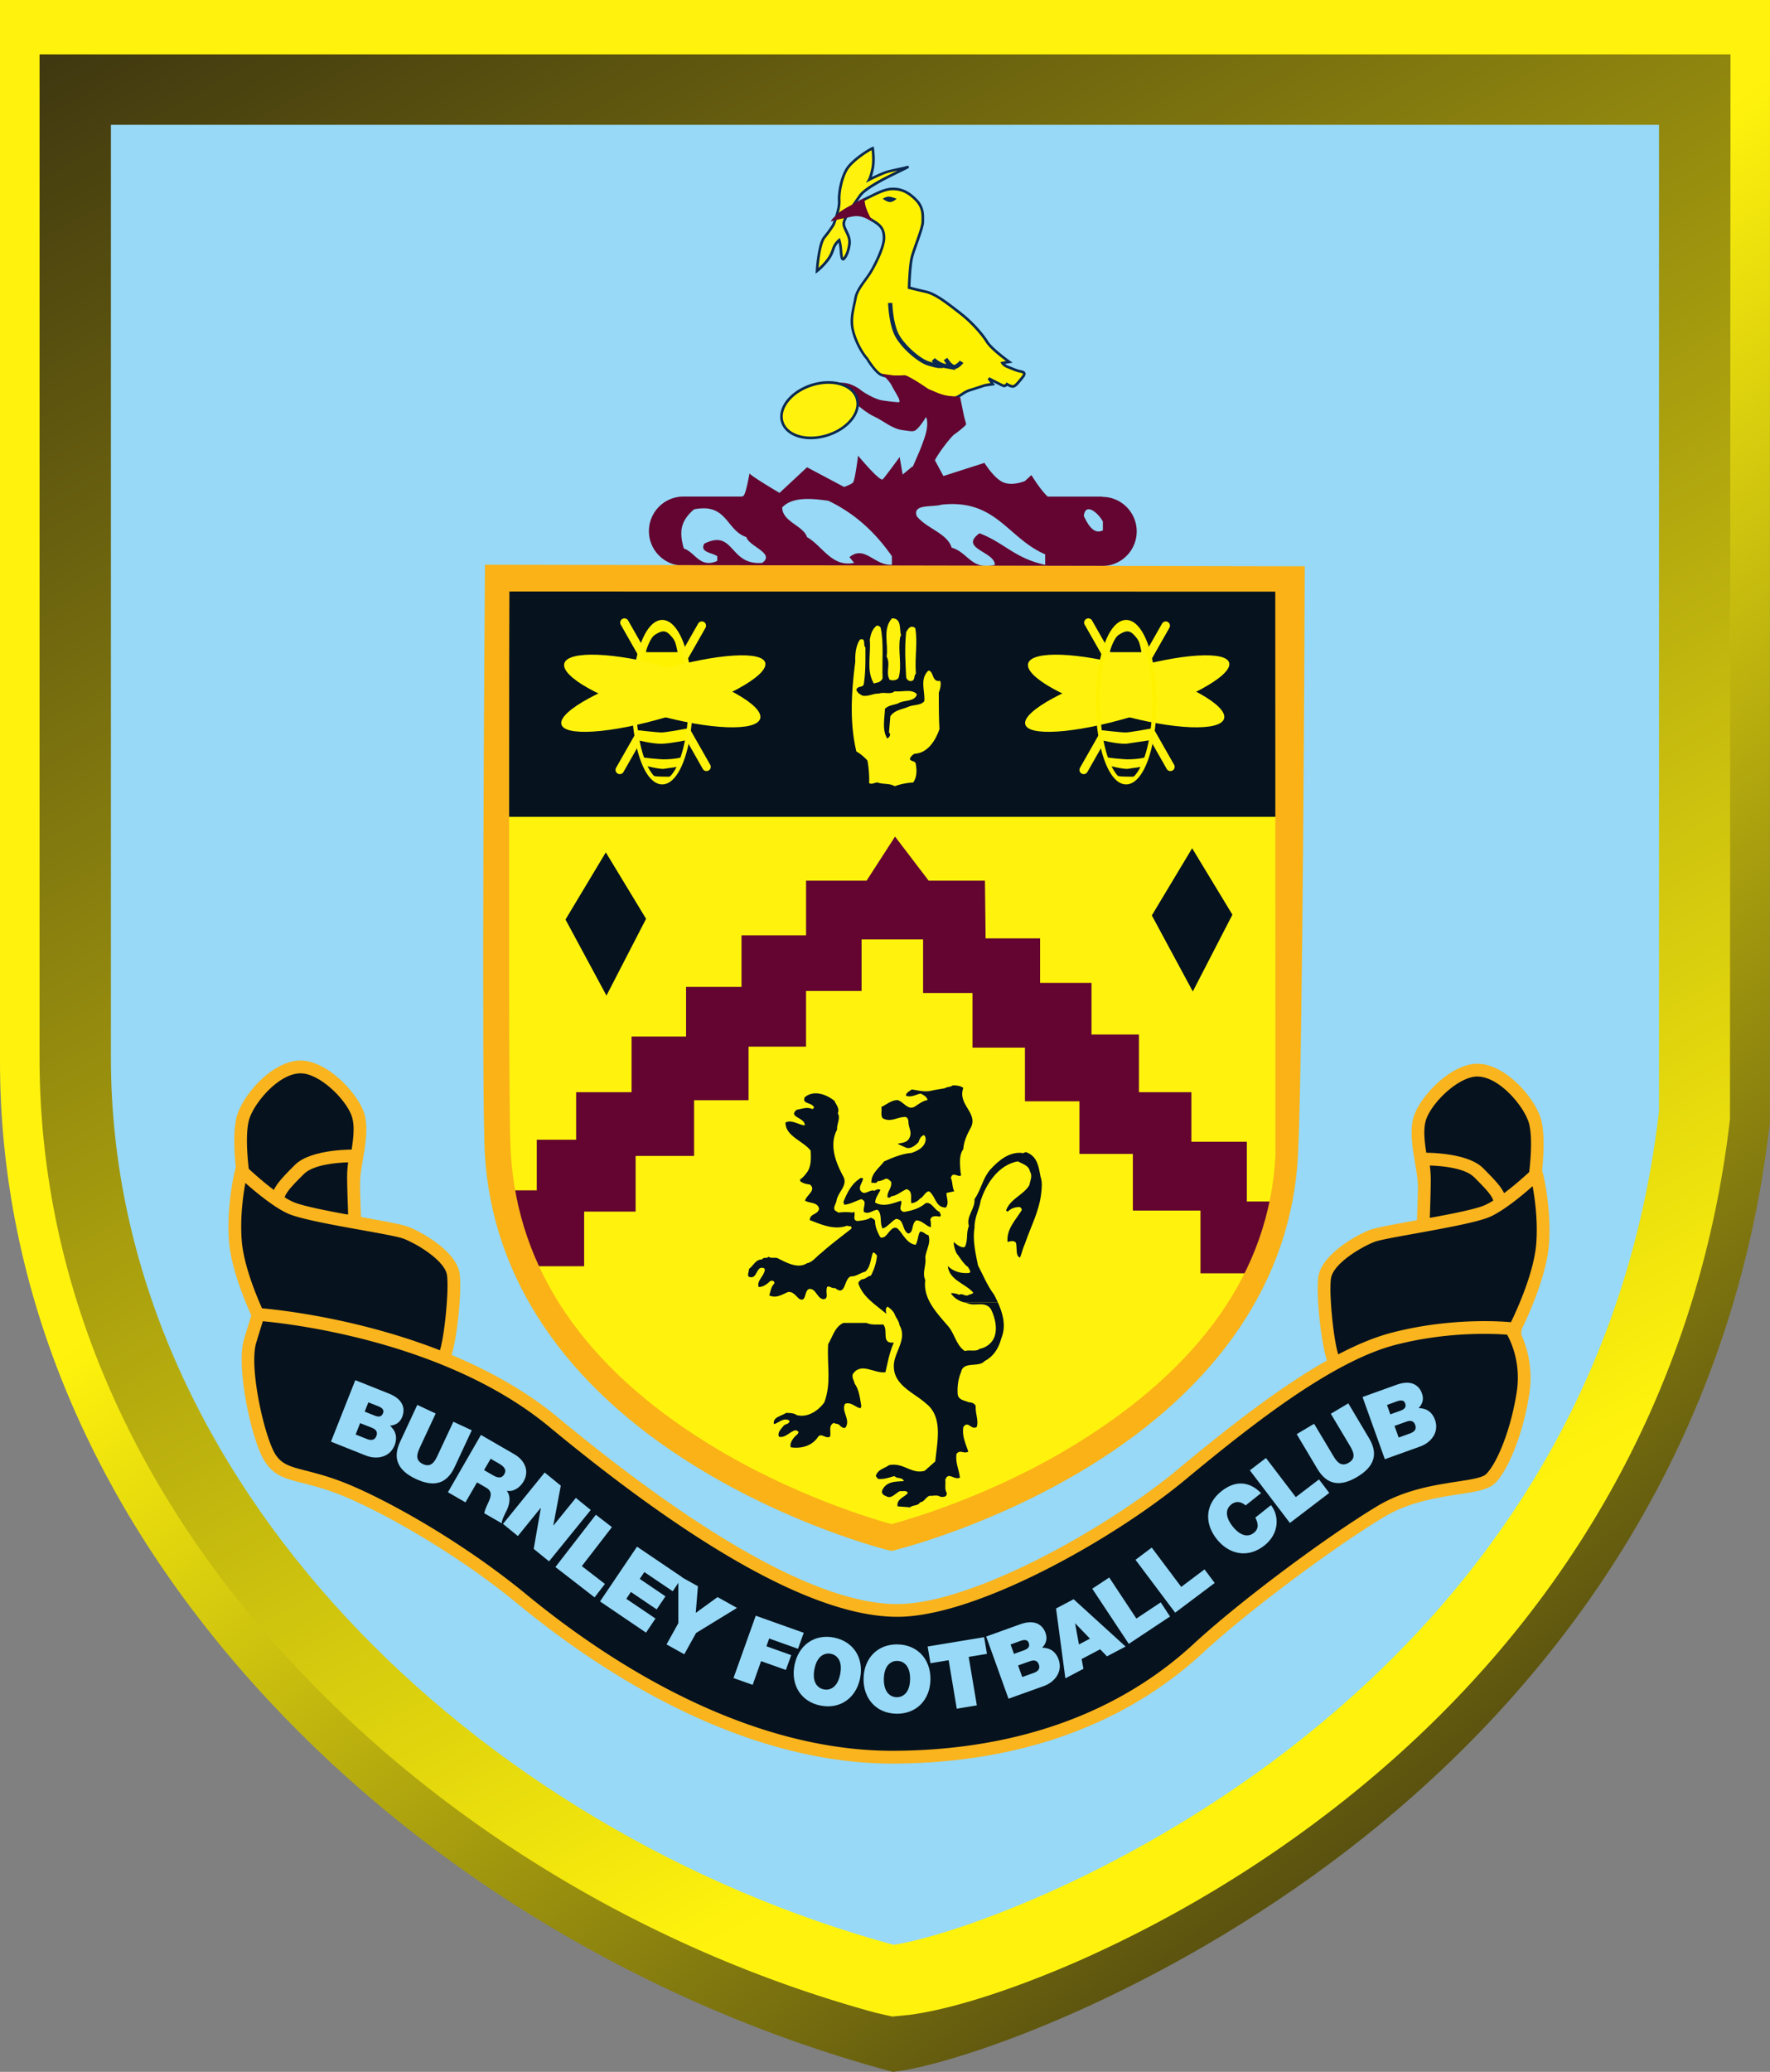 <svg
   xmlns:dc="http://purl.org/dc/elements/1.1/"
   xmlns:cc="http://creativecommons.org/ns#"
   xmlns:rdf="http://www.w3.org/1999/02/22-rdf-syntax-ns#"
   xmlns:svg="http://www.w3.org/2000/svg"
   xmlns="http://www.w3.org/2000/svg"
   xmlns:xlink="http://www.w3.org/1999/xlink"
   xmlns:sodipodi="http://sodipodi.sourceforge.net/DTD/sodipodi-0.dtd"
   xmlns:inkscape="http://www.inkscape.org/namespaces/inkscape"
   height="81.895"
   width="70"
   version="1.1"
   id="svg121"
   sodipodi:docname="Burnley.svg"
   inkscape:version="0.92.4 (5da689c313, 2019-01-14)">
  <rect width="100%" height="100%" fill="#808080" stroke="none"/>
  <defs
     id="defs125" />
  <sodipodi:namedview
     pagecolor="#ffffff"
     bordercolor="#666666"
     borderopacity="1"
     objecttolerance="10"
     gridtolerance="10"
     guidetolerance="10"
     inkscape:pageopacity="0"
     inkscape:pageshadow="2"
     inkscape:window-width="977"
     inkscape:window-height="746"
     id="namedview123"
     showgrid="false"
     fit-margin-top="0"
     fit-margin-left="0"
     fit-margin-right="0"
     fit-margin-bottom="0"
     inkscape:zoom="0.69559273"
     inkscape:cx="24.533202"
     inkscape:cy="169.63951"
     inkscape:window-x="0"
     inkscape:window-y="0"
     inkscape:window-maximized="0"
     inkscape:current-layer="svg121" />
  <linearGradient
     id="a">
    <stop
       offset="0"
       stop-color="#241d10"
       id="stop2" />
    <stop
       offset="1"
       stop-color="#fff30d"
       id="stop4" />
  </linearGradient>
  <linearGradient
     id="c"
     gradientTransform="matrix(43.594,79.884,79.884,-43.594,5.163,-13.75)"
     gradientUnits="userSpaceOnUse"
     spreadMethod="pad"
     x1="0"
     x2="1"
     xlink:href="#a"
     y1="0"
     y2="0" />
  <linearGradient
     id="b"
     gradientTransform="matrix(-36.062,-49.756,-49.756,36.062,57.645,88.743)"
     gradientUnits="userSpaceOnUse"
     spreadMethod="pad"
     x1="0"
     x2="1"
     xlink:href="#a"
     y1="0"
     y2="0" />
  <path
     d="m 0,0 v 41.954 c 0,9.056 3.667,17.785 10.606,25.244 6.391,6.877 15.089,12.075 24.488,14.641 l 0.214,0.057 0.222,-0.029 c 2.563,-0.366 10.288,-2.991 17.778,-8.749 6.693,-5.148 15.02,-14.308 16.684,-28.714 l 0.003,-11.254 L 70,8.2e-5 Z"
     id="path9"
     style="fill:url(#b);stroke-width:0.747"
     inkscape:connector-curvature="0" />
  <path
     d="M 1.564,2.148 V 41.819 c 0,8.688 3.517,17.026 10.167,24.1 6.021,6.409 14.151,11.252 22.898,13.639 l 0.657,0.15 0.733,-0.072 0.034,-0.006 c 2.577,-0.367 5.916,-1.809 6.878,-2.243 a 48.622,48.622 0 0 0 9.991,-6.035 C 61.814,64.391 67.172,55.011 68.417,44.235 l 0.021,-42.087"
     id="path11"
     style="fill:url(#c);stroke-width:0.934"
     inkscape:connector-curvature="0" />
  <path
     d="M 4.386,4.933 H 65.611 V 43.919 C 62.843,67.882 39.317,76.304 35.337,76.873 18.895,72.384 4.386,58.557 4.386,41.818"
     id="path13"
     inkscape:connector-curvature="0"
     style="fill:#97d9f6;fill-rule:evenodd;stroke-width:0.241" />
  <path
     d="m 34.512,5.859 c 0,0 0.068,0.45 0,0.788 -0.067,0.341 -0.134,0.452 -0.134,0.452 0,0 0.494,-0.248 0.742,-0.315 0.248,-0.067 0.63,-0.137 0.765,-0.181 0.134,-0.044 -0.786,0.385 -1.101,0.564 -0.315,0.181 -0.654,0.385 -0.788,0.587 -0.134,0.204 -0.63,0.858 -0.63,1.083 0,0.227 0.271,0.476 0.225,0.812 -0.044,0.339 -0.158,0.522 -0.225,0.589 -0.067,0.067 -0.091,-0.047 -0.111,-0.338 -0.023,-0.294 -0.067,-0.406 -0.067,-0.406 0,0 -0.137,0.111 -0.204,0.269 -0.067,0.158 -0.091,0.315 -0.292,0.566 -0.204,0.248 -0.383,0.382 -0.383,0.382 0,0 0.067,-1.062 0.292,-1.331 0.225,-0.272 0.359,-0.496 0.359,-0.496 0,0 0.248,-0.61 0.228,-0.949 -0.023,-0.338 0.111,-1.015 0.359,-1.331 0.248,-0.315 0.765,-0.654 0.966,-0.744"
     id="path15"
     inkscape:connector-curvature="0"
     style="fill:#fff30d;fill-rule:evenodd;stroke-width:0.241" />
  <path
     d="m 34.512,5.859 -0.051,0.007 c 0,0 0.028,0.196 0.028,0.427 0,0.114 -0.005,0.238 -0.028,0.344 -0.034,0.168 -0.065,0.279 -0.091,0.346 l -0.028,0.072 -0.007,0.018 -0.093,0.152 0.16,-0.08 c 0,0 0.496,-0.248 0.731,-0.313 0.245,-0.067 0.625,-0.134 0.768,-0.181 l 0.005,-0.002 -0.007,-0.034 v 0.036 l 0.007,-0.002 -0.007,-0.034 v 0.036 -0.052 l -0.021,0.047 0.021,0.005 v -0.052 l -0.021,0.046 0.021,-0.046 h -0.052 l 0.031,0.046 0.021,-0.046 h -0.052 0.049 l -0.036,-0.036 -0.013,0.036 h 0.049 l -0.036,-0.036 0.021,0.018 -0.015,-0.02 -0.005,0.002 0.021,0.018 -0.016,-0.02 c -0.059,0.039 -0.824,0.398 -1.106,0.561 -0.318,0.181 -0.656,0.383 -0.806,0.602 -0.067,0.098 -0.225,0.315 -0.367,0.535 -0.14,0.22 -0.266,0.434 -0.272,0.576 0.007,0.245 0.235,0.463 0.23,0.734 l -0.005,0.072 c -0.041,0.328 -0.152,0.501 -0.209,0.556 l -0.007,0.007 0.01,0.016 v -0.018 l -0.01,0.002 0.01,0.016 v -0.018 0.028 l 0.018,-0.023 -0.018,-0.005 v 0.028 l 0.018,-0.023 v 0.002 -0.002 0.002 -0.002 c -0.013,-0.018 -0.031,-0.134 -0.044,-0.315 -0.023,-0.297 -0.07,-0.416 -0.072,-0.421 l -0.026,-0.067 -0.054,0.047 c -0.003,0.002 -0.145,0.119 -0.22,0.289 -0.07,0.168 -0.088,0.31 -0.284,0.553 h 0.003 -0.003 c -0.098,0.121 -0.194,0.215 -0.261,0.279 a 1.54,1.54 0 0 1 -0.111,0.096 l 0.031,0.041 0.052,0.002 c 0,0 0.018,-0.264 0.062,-0.558 0.041,-0.297 0.121,-0.631 0.22,-0.742 0.227,-0.274 0.362,-0.504 0.362,-0.504 l 0.003,-0.002 0.003,-0.006 c 0,-0.002 0.23,-0.558 0.23,-0.92 v -0.049 l -0.003,-0.075 c -0.003,-0.344 0.132,-0.949 0.351,-1.222 v 0.002 -0.002 c 0.235,-0.302 0.755,-0.644 0.946,-0.729 l -0.021,-0.046 -0.052,0.007 0.052,-0.007 -0.021,-0.047 c -0.212,0.096 -0.729,0.432 -0.987,0.76 v -0.002 c -0.243,0.313 -0.372,0.917 -0.375,1.287 l 0.003,0.08 0.003,0.044 c 0,0.16 -0.054,0.385 -0.111,0.563 -0.057,0.181 -0.114,0.318 -0.114,0.318 l 0.049,0.021 -0.044,-0.028 c 0,0.002 -0.132,0.222 -0.354,0.491 -0.129,0.157 -0.196,0.488 -0.243,0.793 a 6.554,6.554 0 0 0 -0.062,0.569 l -0.007,0.111 0.091,-0.067 c 0.003,-0.002 0.186,-0.14 0.393,-0.393 0.207,-0.253 0.235,-0.426 0.297,-0.576 0.031,-0.072 0.08,-0.134 0.119,-0.181 l 0.07,-0.07 -0.031,-0.039 -0.049,0.018 c 0,0 0.007,0.023 0.023,0.085 0.013,0.062 0.028,0.16 0.041,0.305 0.007,0.119 0.018,0.21 0.031,0.274 l 0.026,0.083 0.072,0.049 0.07,-0.034 c 0.08,-0.08 0.194,-0.269 0.24,-0.617 l 0.005,-0.085 c -0.003,-0.323 -0.238,-0.561 -0.23,-0.734 -0.003,-0.083 0.116,-0.308 0.256,-0.522 0.14,-0.214 0.297,-0.429 0.364,-0.532 0.124,-0.186 0.457,-0.39 0.773,-0.568 0.142,-0.083 0.421,-0.222 0.664,-0.341 0.121,-0.06 0.232,-0.114 0.315,-0.155 l 0.098,-0.049 0.028,-0.015 0.01,-0.007 0.007,-0.007 0.015,-0.036 -0.031,-0.049 -0.021,-0.005 -0.028,0.007 c -0.127,0.041 -0.512,0.111 -0.763,0.178 -0.258,0.072 -0.752,0.321 -0.752,0.321 l 0.023,0.047 0.044,0.028 c 0.005,-0.007 0.072,-0.126 0.142,-0.47 a 1.908,1.908 0 0 0 0.031,-0.364 c 0,-0.238 -0.031,-0.439 -0.031,-0.442 l -0.01,-0.068 -0.062,0.029"
     id="path17"
     inkscape:connector-curvature="0"
     style="fill:#0c2950;stroke-width:0.241" />
  <path
     d="m 38.969,15.23 c 0.134,-0.023 0.292,-0.044 0.292,-0.044 L 39.103,14.958 c 0,0 0.517,0.271 0.587,0.294 0.067,0.023 0.134,-0.067 0.134,-0.067 0,0 0.091,0.067 0.202,0.091 0.113,0.02 0.227,-0.137 0.338,-0.272 0.111,-0.137 0.248,-0.271 0.023,-0.315 -0.227,-0.047 -0.339,-0.113 -0.519,-0.181 -0.178,-0.067 -0.225,-0.16 -0.225,-0.16 l 0.272,-0.044 c 0,0 -0.698,-0.496 -0.879,-0.788 -0.179,-0.294 -0.608,-0.791 -1.08,-1.15 -0.471,-0.362 -0.943,-0.747 -1.349,-0.837 -0.406,-0.088 -0.651,-0.158 -0.651,-0.158 0,0 0.021,-0.879 0.111,-1.217 C 36.157,9.815 36.495,9.004 36.495,8.776 36.495,8.552 36.539,8.213 36.224,7.898 35.909,7.582 35.637,7.469 35.301,7.469 c -0.336,0 -0.731,0.232 -0.977,0.346 -0.248,0.111 -0.395,0.261 -0.667,0.395 -0.269,0.137 -0.38,0.176 -0.45,0.243 -0.067,0.067 -0.034,0.093 -0.034,0.093 l 0.098,0.028 c 0,0 0.284,-0.091 0.532,-0.134 0.248,-0.046 0.46,0.122 0.752,0.302 0.292,0.181 0.408,0.328 0.408,0.667 0,0.339 -0.315,0.993 -0.519,1.331 -0.202,0.339 -0.54,0.677 -0.607,1.036 -0.067,0.362 -0.181,0.724 -0.134,1.106 0.044,0.385 0.292,0.948 0.584,1.287 0,0 0.308,0.509 0.538,0.636 0.232,0.126 0.78,0.085 0.928,0.085 0.147,0 0.23,0.168 0.63,0.378 0.462,0.313 1.354,0.566 1.476,0.424 0.168,-0.065 0.251,-0.191 0.525,-0.274 0.274,-0.085 0.584,-0.189 0.584,-0.189"
     id="path19"
     inkscape:connector-curvature="0"
     style="fill:#fff200;fill-rule:evenodd;stroke-width:0.241" />
  <path
     d="m 38.969,15.23 0.007,0.052 c 0.134,-0.023 0.292,-0.044 0.292,-0.044 l 0.083,-0.013 -0.204,-0.295 -0.044,0.028 -0.023,0.046 c 0.003,0.002 0.512,0.269 0.592,0.297 l 0.039,0.007 c 0.101,-0.007 0.15,-0.09 0.155,-0.093 l -0.042,-0.031 -0.031,0.042 c 0.003,0.002 0.096,0.072 0.222,0.098 l 0.034,0.005 c 0.153,-0.011 0.248,-0.171 0.357,-0.292 0.064,-0.085 0.147,-0.158 0.155,-0.258 0,-0.078 -0.07,-0.127 -0.163,-0.142 -0.22,-0.044 -0.326,-0.109 -0.512,-0.178 a 0.507,0.507 0 0 1 -0.163,-0.093 l -0.028,-0.034 -0.005,-0.005 -0.046,0.021 0.01,0.051 0.269,-0.044 0.124,-0.02 -0.103,-0.072 c 0,0 -0.171,-0.124 -0.367,-0.284 -0.194,-0.158 -0.414,-0.357 -0.496,-0.491 -0.183,-0.3 -0.612,-0.799 -1.093,-1.163 v -0.002 l 0.003,0.002 C 37.517,11.962 37.044,11.575 36.62,11.479 36.214,11.389 35.969,11.321 35.969,11.321 l -0.013,0.049 0.052,0.002 c -0.003,0 0.023,-0.881 0.111,-1.207 0.041,-0.165 0.15,-0.452 0.245,-0.727 0.096,-0.276 0.181,-0.53 0.183,-0.664 V 8.613 c 0.003,-0.215 -0.028,-0.494 -0.287,-0.752 -0.318,-0.323 -0.61,-0.447 -0.959,-0.444 -0.359,0 -0.755,0.24 -0.998,0.351 h -0.003 0.003 c -0.258,0.116 -0.406,0.266 -0.669,0.395 -0.266,0.137 -0.378,0.171 -0.463,0.253 l -0.057,0.109 0.028,0.062 0.007,0.005 0.109,0.031 0.015,0.006 0.013,-0.006 c 0.003,0 0.284,-0.09 0.527,-0.132 l 0.072,-0.007 c 0.186,-0.002 0.38,0.14 0.641,0.302 0.287,0.183 0.38,0.297 0.383,0.623 0.003,0.313 -0.308,0.972 -0.509,1.305 -0.196,0.331 -0.54,0.669 -0.615,1.054 -0.054,0.3 -0.145,0.608 -0.145,0.933 0,0.062 0.003,0.124 0.01,0.188 v -0.002 0.002 c 0.047,0.398 0.297,0.964 0.597,1.313 l 0.039,-0.034 -0.044,0.026 c 0.005,0.002 0.302,0.509 0.558,0.654 0.158,0.085 0.413,0.098 0.628,0.098 0.142,0 0.266,-0.005 0.323,-0.005 0.101,-0.013 0.202,0.155 0.607,0.372 l 0.023,-0.047 -0.028,0.044 c 0.382,0.258 1.029,0.471 1.352,0.473 0.08,-0.002 0.144,-0.011 0.191,-0.06 l -0.039,-0.034 0.018,0.049 c 0.186,-0.075 0.261,-0.194 0.522,-0.274 0.274,-0.085 0.584,-0.189 0.584,-0.189 l -0.015,-0.049 0.007,0.052 -0.007,-0.052 -0.016,-0.049 c -0.003,0 -0.31,0.104 -0.584,0.189 v -0.002 c -0.287,0.09 -0.377,0.222 -0.527,0.277 l -0.013,0.005 -0.011,0.011 c 0,0.006 -0.041,0.023 -0.111,0.023 -0.284,0 -0.936,-0.212 -1.295,-0.455 l -0.003,-0.002 -0.003,-0.002 c -0.393,-0.202 -0.46,-0.372 -0.654,-0.385 -0.062,0 -0.183,0.007 -0.323,0.007 -0.207,0 -0.46,-0.018 -0.579,-0.085 -0.101,-0.054 -0.235,-0.209 -0.339,-0.352 a 2.961,2.961 0 0 1 -0.178,-0.266 l -0.003,-0.002 -0.003,-0.002 c -0.287,-0.328 -0.532,-0.892 -0.574,-1.259 l -0.01,-0.176 c 0,-0.308 0.088,-0.607 0.145,-0.915 0.059,-0.336 0.393,-0.675 0.602,-1.021 0.204,-0.346 0.522,-0.992 0.525,-1.357 0.003,-0.352 -0.134,-0.532 -0.434,-0.711 -0.256,-0.158 -0.455,-0.315 -0.695,-0.318 l -0.09,0.007 C 33.543,8.435 33.259,8.525 33.256,8.525 l 0.015,0.049 0.015,-0.049 -0.098,-0.028 -0.015,0.049 0.034,-0.041 -0.016,0.02 h 0.026 l -0.01,-0.02 -0.015,0.02 h 0.026 l 0.003,-0.005 0.026,-0.031 c 0.049,-0.054 0.163,-0.096 0.437,-0.233 h -0.003 c 0.279,-0.137 0.426,-0.287 0.664,-0.395 0.251,-0.117 0.641,-0.341 0.956,-0.341 0.326,0.002 0.576,0.103 0.886,0.413 0.233,0.235 0.256,0.473 0.256,0.68 l -0.003,0.163 c 0.003,0.093 -0.08,0.359 -0.176,0.63 -0.096,0.272 -0.202,0.558 -0.248,0.734 -0.093,0.352 -0.114,1.228 -0.116,1.23 v 0.041 l 0.039,0.011 c 0,0 0.248,0.067 0.657,0.158 0.385,0.085 0.858,0.463 1.328,0.827 0.468,0.354 0.892,0.85 1.067,1.134 v 0.002 -0.002 c 0.196,0.313 0.889,0.801 0.892,0.806 l 0.031,-0.044 -0.01,-0.052 -0.269,0.047 -0.07,0.011 0.031,0.062 c 0.005,0.011 0.062,0.113 0.253,0.186 0.176,0.065 0.294,0.135 0.527,0.181 0.083,0.021 0.08,0.036 0.08,0.041 0.005,0.021 -0.062,0.111 -0.132,0.191 -0.103,0.132 -0.22,0.263 -0.277,0.253 h -0.013 l -0.127,-0.049 -0.052,-0.031 -0.044,-0.031 -0.031,0.041 -0.026,0.026 -0.046,0.023 h -0.005 l -0.015,0.049 0.015,-0.049 c -0.023,-0.007 -0.176,-0.083 -0.31,-0.153 -0.137,-0.069 -0.266,-0.137 -0.266,-0.14 l -0.067,0.078 0.158,0.224 0.042,-0.028 -0.007,-0.052 c 0,0 -0.158,0.02 -0.292,0.044 h -0.005 l -0.003,0.002"
     id="path21"
     inkscape:connector-curvature="0"
     style="fill:#0c2950;stroke-width:0.241" />
  <path
     d="m 34.18,7.827 c -0.274,0.129 -0.349,0.196 -0.646,0.351 -0.297,0.155 -0.483,0.357 -0.566,0.427 -0.098,0.083 -0.104,0.158 -0.104,0.158 l 0.096,-0.044 c 0,0 0.473,-0.109 0.744,-0.16 0.271,-0.052 0.494,0.015 0.817,0.22 0,0 -0.256,-0.444 -0.3,-0.674 -0.044,-0.233 -0.041,-0.277 -0.041,-0.277"
     id="path23"
     inkscape:connector-curvature="0"
     style="fill:#630530;fill-rule:evenodd;stroke-width:0.241" />
  <path
     d="m 35.29,11.974 c 0,0.002 0.021,0.804 0.264,1.251 0.034,0.062 0.075,0.124 0.121,0.189 0.047,0.065 0.101,0.127 0.155,0.189 0.287,0.323 0.667,0.607 0.897,0.68 0.07,0.02 0.126,0.039 0.176,0.052 l -0.054,-0.067 0.121,-0.114 c 0,0 0.212,0.194 0.421,0.23 l 0.036,0.007 -0.101,-0.153 -0.003,-0.002 0.142,-0.091 0.003,0.002 0.003,0.007 0.018,0.026 c 0.054,0.08 0.204,0.284 0.284,0.235 0.15,-0.093 0.181,-0.16 0.181,-0.16 l 0.145,0.085 c 0,0 -0.049,0.101 -0.238,0.217 l -0.101,0.031 0.026,0.039 -0.194,-0.036 -0.232,-0.041 -0.075,-0.021 0.018,0.02 h -0.181 c 0,0 -0.096,0 -0.447,-0.108 -0.253,-0.08 -0.664,-0.385 -0.969,-0.726 A 2.857,2.857 0 0 1 35.541,13.51 1.859,1.859 0 0 1 35.406,13.303 v -0.002 c -0.261,-0.481 -0.284,-1.323 -0.284,-1.326"
     id="path25"
     inkscape:connector-curvature="0"
     style="fill:#0c2950;stroke-width:0.241" />
  <path
     d="m 34.911,7.858 c 0,0 0.106,-0.085 0.233,-0.085 0.124,0 0.315,0.085 0.315,0.085 0,0 -0.106,0.106 -0.232,0.127 -0.127,0.021 -0.315,-0.127 -0.315,-0.127"
     id="path27"
     inkscape:connector-curvature="0"
     style="fill:#0c2950;fill-rule:evenodd;stroke-width:0.241" />
  <path
     d="m 34.861,14.772 c 0,0 0.279,0.24 0.383,0.432 0.101,0.194 0.294,0.501 0.315,0.579 0.023,0.08 0.034,0.116 -0.034,0.116 -0.067,-0.002 -0.305,-0.023 -0.623,-0.07 -0.318,-0.046 -0.781,-0.341 -0.871,-0.419 -0.091,-0.08 -0.388,-0.251 -0.626,-0.274 -0.238,-0.023 -0.395,-0.023 -0.395,-0.023 0,0 0.589,0.636 0.737,0.762 0.147,0.124 0.522,0.455 0.85,0.602 0.328,0.147 0.667,0.465 1.085,0.522 0.421,0.057 0.465,0.09 0.625,-0.08 0.158,-0.171 0.315,-0.432 0.315,-0.432 0,0 0.059,0.057 0.046,0.341 -0.01,0.284 -0.204,0.749 -0.251,0.876 -0.044,0.124 -0.338,0.783 -0.395,0.92 -0.057,0.134 -0.147,0.227 -0.147,0.227 0,0 0.046,0.077 0.214,0.077 h 0.408 c 0.251,0 0.341,-0.057 0.341,-0.057 0,0 -0.046,-0.204 0.067,-0.535 0.114,-0.328 0.713,-1.088 0.84,-1.168 0.121,-0.08 0.462,-0.351 0.462,-0.398 0,-0.044 -0.067,-0.227 -0.101,-0.408 -0.036,-0.183 -0.127,-0.625 -0.127,-0.625 0,0 0.065,-0.055 -0.31,-0.075 -0.375,-0.023 -0.47,-0.083 -0.953,-0.287 -0.783,-0.537 -0.931,-0.542 -0.931,-0.542 0,0 -0.31,0.018 -0.434,0.007 -0.127,-0.011 -0.494,-0.07 -0.494,-0.07"
     id="path29"
     inkscape:connector-curvature="0"
     style="fill:#630530;fill-rule:evenodd;stroke-width:0.241" />
  <path
     d="m 33.887,15.746 c 0.173,0.546 -0.344,1.199 -1.16,1.457 -0.814,0.261 -1.613,0.028 -1.786,-0.519 -0.173,-0.548 0.346,-1.199 1.16,-1.458 0.814,-0.261 1.613,-0.028 1.786,0.52"
     id="path31"
     inkscape:connector-curvature="0"
     style="fill:#fff30d;fill-rule:evenodd;stroke-width:0.241" />
  <path
     d="m 33.887,15.746 -0.049,0.015 c 0.021,0.067 0.031,0.134 0.031,0.202 0.003,0.457 -0.462,0.972 -1.158,1.191 -0.22,0.07 -0.439,0.103 -0.644,0.103 -0.538,0 -0.964,-0.225 -1.078,-0.589 a 0.656,0.656 0 0 1 -0.031,-0.202 c -0.003,-0.457 0.462,-0.972 1.158,-1.191 a 2.136,2.136 0 0 1 0.644,-0.104 c 0.538,0 0.964,0.225 1.078,0.589 l 0.049,-0.015 0.049,-0.016 c -0.137,-0.426 -0.615,-0.664 -1.176,-0.664 -0.215,0 -0.445,0.036 -0.677,0.108 -0.721,0.232 -1.225,0.765 -1.228,1.292 0,0.08 0.01,0.158 0.036,0.233 0.137,0.426 0.613,0.664 1.176,0.664 0.215,0 0.444,-0.036 0.674,-0.109 0.724,-0.232 1.228,-0.765 1.23,-1.292 0,-0.077 -0.01,-0.158 -0.036,-0.233"
     id="path33"
     inkscape:connector-curvature="0"
     style="fill:#0c2950;stroke-width:0.241" />
  <path
     d="m 33.935,18.01 c 0,0 -0.119,0.98 -0.201,1.063 -0.08,0.083 -0.352,0.175 -0.352,0.175 l -1.465,-0.778 -1.088,1.013 c 0,0 -1.181,-0.695 -1.181,-0.772 0,-0.075 -0.13,0.768 -0.241,0.882 -0.014,0.014 -0.044,0.023 -0.067,0.035 h -2.314 c -0.752,0 -1.362,0.612 -1.362,1.366 0,0.752 0.61,1.365 1.362,1.365 v 0.011 h 12.003 c -0.659,0.012 -0.817,-0.559 -1.395,-0.724 -0.166,-0.568 -0.996,-0.754 -1.381,-1.248 -0.168,-0.491 0.608,-0.339 0.993,-0.452 a 3.977,3.977 0 0 1 0.385,-0.022 c 1.83,-0.015 2.305,1.384 3.703,1.987 v 0.416 c -1.215,-0.264 -1.602,-0.868 -2.597,-1.248 -0.827,0.605 0.607,0.718 0.607,1.248 a 1.452,1.452 0 0 1 -0.315,0.044 h 4.563 c 0.752,0 1.362,-0.612 1.362,-1.366 0,-0.752 -0.61,-1.365 -1.362,-1.365 v -0.011 h -2.157 c -0.286,-0.259 -0.645,-0.85 -0.645,-0.85 l -0.257,0.235 c 0,0 -0.459,0.199 -0.836,0.06 -0.375,-0.142 -0.763,-0.778 -0.763,-0.778 l -1.624,0.52 -0.352,-0.651 -0.672,0.591 -0.2,-0.32 -0.387,0.32 -0.121,-0.69 c 0,0 -0.557,0.766 -0.665,0.877 -0.114,0.114 -0.977,-0.931 -0.977,-0.931 z m -2.143,1.717 c 0.332,-0.019 0.683,0.028 0.965,0.066 1.116,0.53 1.91,1.324 2.515,2.192 v 0.339 c -0.698,0.039 -1.07,-0.791 -1.677,-0.302 l 0.185,0.226 c -0.884,0.189 -1.258,-0.679 -1.865,-1.017 -0.14,-0.455 -0.98,-0.605 -0.98,-1.174 0.21,-0.226 0.524,-0.311 0.857,-0.33 z m -3.911,0.366 c 0.885,0.036 0.929,0.903 1.635,1.136 0.113,0.378 1.15,0.641 0.63,1.02 -1.32,0.114 -1.091,-1.36 -2.297,-0.757 -0.173,0.341 0.287,0.342 0.517,0.492 v 0.188 c -0.69,0.305 -0.862,-0.338 -1.322,-0.49 -0.171,-0.605 -0.171,-1.058 0.403,-1.549 a 1.838,1.838 0 0 1 0.435,-0.039 z m 15.139,0.04 a 0.196,0.196 0 0 1 0.083,0.001 c 0.194,0.042 0.443,0.326 0.514,0.49 v 0.339 c -0.38,0.189 -0.605,-0.264 -0.755,-0.567 0.021,-0.17 0.08,-0.247 0.158,-0.264 z"
     id="path35"
     inkscape:connector-curvature="0"
     style="fill:#630530;stroke-width:0.241" />
  <g
     id="g65"
     transform="matrix(0.241,0,0,0.241,-3.9317836e-4,-7e-5)">
    <path
       d="m 40.025,193.638 c 0,0 -1.21,-7.494 0,-10.749 1.22,-3.233 5.46,-7.901 9.304,-7.901 3.833,0 8.683,5.075 9.497,8.105 0.803,3.051 -0.61,7.302 -0.814,10.75 -0.192,3.436 0.204,9.122 0.204,9.122 l -16.97,-4.262"
       id="path37"
       inkscape:connector-curvature="0"
       style="fill:#06121e;fill-rule:evenodd" />
    <path
       d="m 41.004,183.257 c -1.07,2.87 -0.03,9.647 0.054,10.183 l 1.05,4.4 14.979,3.758 c -0.108,-1.927 -0.258,-5.396 -0.119,-7.816 0.076,-1.263 0.3,-2.58 0.525,-3.918 0.385,-2.345 0.793,-4.722 0.321,-6.478 v -0.021 c -0.525,-1.97 -2.987,-4.904 -5.642,-6.425 a 8.764,8.764 0 0 0 -1.499,-0.674 4.429,4.429 0 0 0 -1.338,-0.225 h -0.012 c -2.398,0 -5.064,2.206 -6.799,4.55 -0.342,0.46 -0.653,0.932 -0.91,1.382 -0.246,0.45 -0.46,0.878 -0.61,1.284 m -2.013,10.536 c 0,-0.022 -1.253,-7.763 0.054,-11.264 v -0.01 c 0.192,-0.504 0.45,-1.028 0.749,-1.574 0.3,-0.525 0.653,-1.071 1.05,-1.595 2.066,-2.784 5.353,-5.407 8.48,-5.407 h 0.01 c 0.643,0 1.307,0.128 1.97,0.331 0.632,0.204 1.274,0.493 1.896,0.847 3.094,1.766 5.995,5.3 6.638,7.708 v 0.022 c 0.578,2.194 0.139,4.796 -0.29,7.355 -0.213,1.285 -0.427,2.56 -0.492,3.694 -0.193,3.372 0.204,8.972 0.204,8.994 l 0.106,1.434 -1.402,-0.352 -16.98,-4.252 -0.61,-0.16 -0.151,-0.621 -1.21,-5.064"
       id="path39"
       inkscape:connector-curvature="0"
       style="fill:#fab41d" />
    <path
       d="m 58.419,189.586 c 0,0 -6.874,-0.203 -9.293,2.227 -2.43,2.432 -3.844,3.855 -3.437,5.471 0.407,1.628 4.647,2.035 6.467,2.431 1.82,0.407 6.06,0.61 6.06,0.61 0,0 -0.204,-5.064 -0.204,-7.29 0,-2.239 0.407,-3.449 0.407,-3.449"
       id="path41"
       inkscape:connector-curvature="0"
       style="fill:#06121e;fill-rule:evenodd" />
    <path
       d="m 48.387,191.07 c 2.74,-2.751 10.043,-2.526 10.065,-2.526 l 1.402,0.042 -0.44,1.328 c 0,0 -0.352,1.04 -0.352,3.116 0,2.291 0.192,7.238 0.203,7.26 l 0.043,1.134 -1.135,-0.053 c -0.012,0 -4.336,-0.204 -6.242,-0.632 -0.247,-0.054 -0.685,-0.128 -1.178,-0.225 -2.313,-0.407 -5.578,-0.996 -6.081,-2.966 v -0.011 c -0.29,-1.145 0.03,-2.173 0.813,-3.286 0.675,-0.942 1.65,-1.938 2.902,-3.181 z m 8.747,-0.428 c -1.98,0.054 -5.75,0.386 -7.27,1.917 -1.188,1.178 -2.12,2.12 -2.666,2.901 -0.428,0.6 -0.61,1.103 -0.503,1.574 0.172,0.653 2.656,1.103 4.422,1.424 0.428,0.075 0.825,0.139 1.263,0.236 1.157,0.257 3.395,0.428 4.754,0.524 -0.064,-1.648 -0.171,-4.657 -0.171,-6.188 0,-0.974 0.086,-1.777 0.171,-2.388"
       id="path43"
       inkscape:connector-curvature="0"
       style="fill:#fab41d" />
    <path
       d="m 43.059,217.148 c 0,0 -4.036,-7.902 -4.443,-13.78 -0.407,-5.878 1.007,-11.349 1.007,-11.349 0,0 4.85,4.657 8.083,6.071 3.233,1.425 16.574,3.244 18.8,4.058 2.228,0.814 7.474,3.855 7.88,6.896 0.408,3.04 -0.599,12.162 -1.616,13.779 -1.006,1.627 -2.623,2.633 -2.623,2.633 l -26.681,-5.267"
       id="path45"
       inkscape:connector-curvature="0"
       style="fill:#06121e;fill-rule:evenodd" />
    <path
       d="m 39.656,203.297 c 0.385,5.664 4.314,13.35 4.325,13.372 l 0.118,0.343 0.3,2.292 25.514,5.042 c 0.47,-0.353 1.349,-1.08 1.97,-2.077 0.642,-1.028 1.306,-5.835 1.499,-9.583 0.043,-0.749 0.064,-1.434 0.053,-2.034 0,-0.577 -0.03,-1.08 -0.075,-1.466 v -0.012 c -0.246,-1.776 -2.794,-3.715 -4.957,-4.956 -0.417,-0.236 -0.846,-0.45 -1.253,-0.654 a 12.04,12.04 0 0 0 -0.995,-0.427 c -0.846,-0.311 -3.608,-0.814 -6.767,-1.382 -4.614,-0.824 -10.053,-1.81 -12.077,-2.687 l -0.02,-0.011 c -2.29,-1.007 -5.3,-3.512 -7.023,-5.032 -0.375,2.024 -0.868,5.568 -0.61,9.272 m 2.397,14.165 c -0.588,-1.189 -4.1,-8.437 -4.485,-14.026 -0.418,-6.049 1.038,-11.66 1.038,-11.67 l 0.44,-1.756 1.305,1.252 c 0.012,0.01 4.69,4.519 7.752,5.867 h 0.012 l 0.011,0.012 c 1.8,0.781 7.12,1.744 11.639,2.558 3.255,0.59 6.102,1.103 7.099,1.467 h 0.011 c 0.353,0.139 0.76,0.3 1.178,0.503 0.418,0.204 0.878,0.45 1.38,0.74 2.592,1.466 5.643,3.908 5.997,6.498 v 0.01 c 0.053,0.462 0.086,1.05 0.096,1.724 0,0.665 -0.012,1.393 -0.053,2.153 -0.204,4.004 -1.007,9.282 -1.81,10.588 -1.145,1.82 -2.955,2.966 -2.966,2.966 l -0.353,0.214 -0.396,-0.075 -26.681,-5.268 -0.739,-0.15 -0.096,-0.749"
       id="path47"
       inkscape:connector-curvature="0"
       style="fill:#fab41d" />
    <path
       d="m 251.732,194.169 c 0,0 1.22,-7.506 0,-10.75 -1.21,-3.244 -5.45,-7.901 -9.293,-7.901 -3.834,0 -8.695,5.075 -9.498,8.104 -0.813,3.04 0.6,7.303 0.803,10.75 0.204,3.437 -0.203,9.112 -0.203,9.112 l 16.981,-4.25"
       id="path49"
       inkscape:connector-curvature="0"
       style="fill:#06121e;fill-rule:evenodd" />
    <path
       d="m 252.713,183.056 c 1.306,3.501 0.054,11.253 0.054,11.274 l -0.012,0.076 -1.199,4.989 c -0.064,0.396 -0.354,0.75 -0.781,0.856 l -16.981,4.251 -0.322,0.032 a 1.051,1.051 0 0 1 -0.975,-1.114 c 0,-0.021 0.408,-5.62 0.204,-8.993 -0.065,-1.135 -0.278,-2.41 -0.493,-3.694 -0.427,-2.548 -0.856,-5.139 -0.288,-7.334 l 0.011,-0.043 c 0.643,-2.41 3.534,-5.942 6.639,-7.708 a 9.605,9.605 0 0 1 1.895,-0.847 6.359,6.359 0 0 1 1.97,-0.331 c 3.137,0 6.414,2.623 8.48,5.406 0.396,0.525 0.75,1.07 1.049,1.596 0.3,0.545 0.556,1.08 0.75,1.573 z m -2.001,10.91 c 0.095,-0.6 1.113,-7.323 0.052,-10.181 h -0.011 a 8.422,8.422 0 0 0 -0.61,-1.275 11.46,11.46 0 0 0 -0.91,-1.392 c -1.735,-2.345 -4.39,-4.55 -6.799,-4.55 v -0.01 c -0.428,0 -0.878,0.096 -1.35,0.234 a 8.31,8.31 0 0 0 -1.486,0.675 c -2.667,1.521 -5.13,4.465 -5.655,6.424 l -0.011,0.043 c -0.45,1.756 -0.054,4.133 0.342,6.457 0.215,1.338 0.44,2.655 0.514,3.918 0.14,2.42 -0.011,5.889 -0.118,7.816 l 14.99,-3.758"
       id="path51"
       inkscape:connector-curvature="0"
       style="fill:#fab41d" />
    <path
       d="m 233.346,190.109 c 0,0 6.872,-0.203 9.292,2.227 2.43,2.431 3.844,3.855 3.437,5.482 -0.396,1.617 -4.646,2.024 -6.467,2.43 -1.82,0.408 -6.06,0.6 -6.06,0.6 0,0 0.203,-5.064 0.203,-7.291 0,-2.227 -0.405,-3.448 -0.405,-3.448"
       id="path53"
       inkscape:connector-curvature="0"
       style="fill:#06121e;fill-rule:evenodd" />
    <path
       d="m 241.9,193.078 c -1.531,-1.53 -5.29,-1.851 -7.27,-1.916 0.086,0.621 0.16,1.424 0.16,2.387 0,1.532 -0.096,4.54 -0.16,6.19 1.36,-0.086 3.608,-0.257 4.753,-0.514 0.44,-0.097 0.835,-0.172 1.264,-0.246 1.767,-0.311 4.25,-0.761 4.422,-1.415 v -0.01 c 0.107,-0.46 -0.075,-0.964 -0.504,-1.573 -0.556,-0.793 -1.487,-1.724 -2.654,-2.903 h -0.012 z m -8.587,-4.015 c 0.02,0 7.313,-0.213 10.065,2.528 1.252,1.262 2.237,2.259 2.901,3.19 0.782,1.113 1.102,2.14 0.814,3.286 v 0.012 c -0.503,1.97 -3.769,2.56 -6.082,2.966 -0.492,0.085 -0.932,0.17 -1.177,0.225 -1.917,0.417 -6.221,0.631 -6.242,0.631 a 1.057,1.057 0 0 1 -1.093,-0.995 v -0.129 c 0.023,-0.407 0.204,-5.032 0.204,-7.228 0,-2.065 -0.343,-3.104 -0.354,-3.115 a 1.045,1.045 0 0 1 0.664,-1.317"
       id="path55"
       inkscape:connector-curvature="0"
       style="fill:#fab41d" />
    <path
       d="m 248.702,217.675 c 0,0 4.048,-7.9 4.454,-13.78 0.395,-5.877 -1.017,-11.349 -1.017,-11.349 0,0 -4.85,4.658 -8.084,6.082 -3.233,1.414 -16.574,3.233 -18.801,4.047 -2.217,0.814 -7.474,3.855 -7.88,6.896 -0.396,3.04 0.61,12.162 1.617,13.78 1.016,1.626 2.633,2.632 2.633,2.632 l 26.671,-5.267"
       id="path57"
       inkscape:connector-curvature="0"
       style="fill:#06121e;fill-rule:evenodd" />
    <path
       d="m 254.197,203.963 c -0.386,5.59 -3.897,12.848 -4.476,14.026 l -0.374,2.783 a 1.048,1.048 0 0 1 -0.847,0.975 l -26.681,5.268 c -0.246,0.043 -0.514,0 -0.749,-0.14 -0.011,-0.01 -1.83,-1.145 -2.966,-2.964 -0.813,-1.307 -1.595,-6.585 -1.81,-10.59 a 53.946,53.946 0 0 1 -0.053,-2.151 c 0.011,-0.665 0.043,-1.264 0.097,-1.725 v -0.01 c 0.352,-2.591 3.404,-5.033 5.984,-6.51 0.504,-0.29 0.974,-0.525 1.392,-0.729 0.418,-0.203 0.825,-0.374 1.178,-0.503 h 0.012 c 0.996,-0.364 3.833,-0.877 7.099,-1.467 4.475,-0.802 9.764,-1.755 11.595,-2.537 l 0.053,-0.032 h 0.012 c 2.901,-1.285 7.28,-5.407 7.72,-5.835 l 0.503,-0.3 a 1.054,1.054 0 0 1 1.273,0.771 c 0.012,0.01 1.446,5.621 1.04,11.67 m -6.403,13.192 c 0.31,-0.6 3.94,-7.892 4.315,-13.33 0.257,-3.705 -0.237,-7.249 -0.61,-9.273 -1.725,1.52 -4.734,4.026 -7.025,5.032 h -0.011 l -0.012,0.011 -0.03,0.01 c -2.057,0.88 -7.464,1.853 -12.057,2.688 -3.147,0.568 -5.91,1.06 -6.756,1.37 -0.267,0.096 -0.61,0.247 -0.995,0.429 -0.407,0.192 -0.835,0.417 -1.264,0.664 -2.162,1.23 -4.7,3.158 -4.936,4.946 l -0.012,0.011 c -0.043,0.386 -0.075,0.889 -0.075,1.466 -0.012,0.6 0.011,1.285 0.053,2.035 0.194,3.748 0.857,8.554 1.5,9.583 0.62,0.995 1.499,1.734 1.97,2.076 l 25.514,-5.042 0.31,-2.292"
       id="path59"
       inkscape:connector-curvature="0"
       style="fill:#fab41d" />
    <path
       d="m 42.383,215.581 c 0,0 29.507,1.992 48.405,17.624 18.897,15.621 41.649,31.318 57.024,30.91 12.591,-0.331 34.476,-12.623 46.07,-22.27 11.608,-9.635 24.54,-19.614 34.82,-22.27 10.278,-2.665 19.218,-1.66 19.218,-1.66 0.011,0 2.999,4.316 2.002,10.633 -0.995,6.317 -3.319,11.97 -5.31,13.961 -1.992,2.003 -10.61,0.996 -17.901,5.321 -7.292,4.326 -21.875,14.958 -30.172,22.603 -8.288,7.644 -23.684,17.59 -49.659,17.773 -28.244,0.182 -53.287,-19.422 -61.402,-26.082 -10.933,-8.972 -23.866,-15.953 -30.162,-18.276 -6.306,-2.334 -8.95,-1.671 -10.942,-4.658 -1.991,-2.998 -4.646,-14.968 -3.319,-19.283"
       id="path61"
       inkscape:connector-curvature="0"
       style="fill:#06121e;fill-rule:evenodd" />
    <path
       d="M 90.123,234.01 C 73.313,220.104 47.98,217.149 43.13,216.7 l -1.082,3.512 c -0.888,2.912 0.204,9.721 1.596,14.41 0.278,0.92 0.557,1.746 0.835,2.431 0.257,0.653 0.514,1.178 0.75,1.53 l 0.019,0.033 c 1.06,1.596 2.495,1.96 4.914,2.58 1.456,0.376 3.244,0.825 5.504,1.66 4.593,1.691 12.655,5.825 20.92,11.392 a 121.002,121.002 0 0 1 4.808,3.384 129.46,129.46 0 0 1 4.743,3.671 v 0.012 c 4.037,3.308 12.27,9.829 22.977,15.492 10.685,5.643 23.833,10.44 37.752,10.343 12.837,-0.085 23.041,-2.58 31.071,-5.995 7.998,-3.405 13.822,-7.73 17.89,-11.489 6.008,-5.535 15.28,-12.624 22.742,-17.785 a 178.97,178.97 0 0 1 4.112,-2.762 101.758,101.758 0 0 1 3.5,-2.194 c 4.401,-2.602 9.176,-3.34 12.838,-3.909 2.345,-0.353 4.187,-0.642 4.817,-1.21 l 0.035,-0.031 v -0.01 l 0.012,0.01 v -0.01 c 1.306,-1.307 2.805,-4.466 3.918,-8.406 0.215,-0.76 0.417,-1.573 0.6,-2.42 0.193,-0.877 0.353,-1.724 0.482,-2.537 v -0.01 c 0.76,-4.809 -0.92,-8.33 -1.563,-9.487 -2.013,-0.16 -9.69,-0.568 -18.362,1.681 -5,1.295 -10.696,4.4 -16.585,8.373 -5.932,4.015 -12.034,8.897 -17.816,13.693 -8.416,6.992 -22.195,15.376 -34.005,19.658 -2.323,0.846 -4.561,1.53 -6.68,2.013 -2.131,0.493 -4.144,0.793 -5.997,0.846 h -0.042 c -7.902,0.204 -17.613,-3.672 -27.742,-9.593 C 110.07,249.719 99.609,241.861 90.123,234.012 M 42.457,214.537 c 0.086,0.01 29.829,2.024 48.994,17.859 9.411,7.783 19.775,15.578 29.69,21.37 9.818,5.74 19.175,9.508 26.638,9.316 l 0.043,-0.011 c 1.691,-0.043 3.576,-0.322 5.589,-0.782 2.034,-0.471 4.197,-1.135 6.434,-1.948 11.585,-4.198 25.107,-12.431 33.384,-19.305 5.814,-4.84 11.981,-9.754 17.977,-13.812 6.06,-4.09 11.96,-7.302 17.238,-8.662 10.46,-2.708 19.572,-1.69 19.593,-1.69 0.32,0.031 0.599,0.212 0.771,0.47 0.203,0.31 3.17,4.87 2.14,11.37 a 45.322,45.322 0 0 1 -1.133,5.214 c -1.21,4.262 -2.913,7.774 -4.454,9.326 h -0.012 l -0.075,0.065 c -1.092,1.028 -3.223,1.36 -5.942,1.777 -3.48,0.535 -8.041,1.241 -12.088,3.64 a 84.305,84.305 0 0 0 -3.415,2.141 142.132,142.132 0 0 0 -4.07,2.73 c -7.387,5.107 -16.574,12.132 -22.505,17.603 -4.219,3.886 -10.235,8.361 -18.501,11.873 -8.245,3.512 -18.716,6.072 -31.874,6.168 -14.326,0.096 -27.805,-4.818 -38.737,-10.59 -10.9,-5.76 -19.24,-12.376 -23.32,-15.717 l -0.01,-0.01 a 107.617,107.617 0 0 0 -4.648,-3.609 114.295,114.295 0 0 0 -4.743,-3.34 c -8.116,-5.46 -15.996,-9.508 -20.471,-11.157 -2.142,-0.792 -3.887,-1.231 -5.3,-1.595 -2.923,-0.75 -4.636,-1.178 -6.146,-3.47 l -0.011,-0.01 c -0.321,-0.481 -0.642,-1.135 -0.953,-1.916 -0.31,-0.761 -0.61,-1.65 -0.9,-2.613 -1.477,-4.98 -2.6,-12.313 -1.584,-15.62 l 1.328,-4.327 c 0.15,-0.47 0.6,-0.77 1.07,-0.738"
       id="path63"
       inkscape:connector-curvature="0"
       style="fill:#fab41d" />
  </g>
  <g
     id="g71"
     transform="matrix(0.241,0,0,0.241,-3.9317836e-4,-7e-5)"
     style="fill:#97d9f6">
    <path
       d="m 59.85,231.524 1.627,0.654 c 0.653,0.257 1.135,0.236 1.392,-0.417 0.203,-0.514 -0.15,-0.857 -0.782,-1.114 l -1.638,-0.642 z m -1.489,3.759 1.82,0.718 c 0.643,0.256 1.274,0.3 1.585,-0.472 0.235,-0.6 0.012,-1.06 -0.717,-1.349 l -1.95,-0.77 z m -0.053,-8.919 5.503,2.195 c 2.645,1.05 2.613,2.762 2.205,3.801 -0.396,1.017 -1.113,1.37 -2.012,1.477 0.77,0.675 1.327,1.735 0.75,3.213 -0.804,2.023 -2.967,2.376 -4.743,1.67 l -5.697,-2.27 m 20.29,4.173 c -1.274,2.73 -3.351,3.352 -6.35,1.948 -2.987,-1.391 -3.865,-3.393 -2.59,-6.112 l 2.815,-6.04 3.02,1.414 -2.495,5.353 c -0.471,1.007 -1.06,2.26 0.407,2.945 1.434,0.664 2.023,-0.589 2.484,-1.595 l 2.505,-5.353 3.02,1.402 m 2.016,6.532 1.51,0.869 c 0.535,0.31 1.328,0.642 1.81,-0.193 0.342,-0.6 0.213,-1.125 -0.89,-1.767 l -1.348,-0.771 z m -0.513,-5.77 5.492,3.17 c 1.638,0.952 2.527,2.676 1.51,4.454 -0.568,0.974 -1.606,1.745 -2.763,1.541 0.61,0.76 0.59,1.906 0.023,3.137 -0.224,0.482 -0.856,1.606 -0.846,2.194 l -2.88,-1.658 c 0.129,-0.557 0.354,-1.082 0.6,-1.585 0.439,-0.942 0.889,-1.927 -0.246,-2.58 l -1.531,-0.889 -1.896,3.276 -2.88,-1.66 m 15.877,-3.236 2.644,2.153 -1.22,6.499 0.031,0.02 3.662,-4.506 2.441,1.98 -6.841,8.426 -2.516,-2.045 1.166,-6.691 -0.03,-0.022 -3.737,4.604 -2.441,-1.991 m 15.242,-1.503 2.634,2.034 -4.936,6.393 3.79,2.923 -1.702,2.205 -6.425,-4.979 m 13.391,-3.34 7.41,5.01 -1.553,2.303 -4.657,-3.147 -0.75,1.123 4.219,2.86 -1.446,2.141 -4.23,-2.859 -0.748,1.124 4.785,3.233 -1.552,2.313 -7.548,-5.117"
       id="path67"
       inkscape:connector-curvature="0" />
    <path
       d="m 111.318,266.214 v -7.838 l 3.212,1.789 -0.354,4.368 3.577,-2.59 3.19,1.776 -6.713,4.111 -1.938,3.491 -2.912,-1.616 m 14.638,-4.709 7.88,2.805 -0.942,2.623 -4.732,-1.69 -0.45,1.273 4.068,1.456 -0.877,2.431 -4.07,-1.445 -1.38,3.886 -3.147,-1.114 m 14.819,1.863 c 0.835,0.17 2.227,-0.129 2.687,-2.506 0.471,-2.377 -0.707,-3.18 -1.531,-3.34 -0.835,-0.161 -2.227,0.139 -2.688,2.505 -0.47,2.377 0.696,3.17 1.532,3.34 m 1.68,-8.5 c 3.223,0.642 4.915,3.393 4.283,6.637 -0.642,3.255 -3.255,5.15 -6.488,4.519 -3.223,-0.632 -4.925,-3.394 -4.283,-6.638 0.643,-3.255 3.255,-5.161 6.488,-4.519 m 10.273,9.781 c 0.845,0.021 2.163,-0.525 2.205,-2.934 0.043,-2.42 -1.241,-3.008 -2.098,-3.02 -0.846,-0.02 -2.153,0.515 -2.206,2.935 -0.043,2.42 1.252,3.008 2.099,3.02 m 0.16,-8.663 c 3.298,0.064 5.45,2.474 5.386,5.793 -0.064,3.308 -2.303,5.642 -5.6,5.578 -3.287,-0.064 -5.439,-2.474 -5.375,-5.793 0.064,-3.308 2.303,-5.641 5.59,-5.578 m 8.374,2.595 -2.987,0.493 -0.46,-2.741 9.271,-1.531 0.461,2.74 -2.998,0.493 1.338,7.955 -3.297,0.546 m 10.749,-5.194 1.842,-0.663 c 0.653,-0.225 1.156,-0.621 0.878,-1.403 -0.215,-0.599 -0.696,-0.803 -1.435,-0.535 l -1.97,0.696 z m -1.36,-3.8 1.65,-0.589 c 0.664,-0.247 1.006,-0.579 0.77,-1.231 -0.192,-0.515 -0.685,-0.547 -1.317,-0.322 l -1.659,0.6 z m -4.56,-2.848 5.567,-2.003 c 2.677,-0.963 3.8,0.354 4.165,1.393 0.375,1.028 0.075,1.766 -0.536,2.452 1.028,-0.011 2.142,0.417 2.687,1.916 0.729,2.044 -0.652,3.737 -2.452,4.379 l -5.77,2.066 m 13.373,-9.854 -2.42,-2.505 -0.02,0.01 0.632,3.448 1.81,-0.953 z m -5.568,-4.946 2.88,-1.52 8.534,7.762 -3.052,1.606 -1.124,-1.157 -3.04,1.606 0.3,1.596 -2.967,1.563 m 4.412,-14.7 2.784,-1.842 4.455,6.735 3.993,-2.655 1.53,2.323 -6.766,4.486 m 1.099,-13.791 2.666,-2 4.84,6.444 3.822,-2.87 1.67,2.228 -6.488,4.872 m 11.557,-17.586 c -0.3,-0.268 -1.274,-1.017 -2.356,-0.16 -1.22,0.974 -0.675,2.472 0.236,3.607 0.91,1.146 2.248,2.024 3.469,1.05 0.877,-0.696 0.728,-1.585 0.246,-2.506 l 2.57,-2.044 c 1.36,1.712 1.413,4.635 -1.06,6.606 -2.741,2.183 -5.835,1.477 -7.837,-1.029 -2.12,-2.676 -1.853,-5.781 0.76,-7.858 2.334,-1.842 4.593,-1.628 6.51,0.31 m -1.841,-3.735 2.646,-2.023 4.892,6.413 3.812,-2.901 1.68,2.216 -6.455,4.925 m 12.989,-13.902 c 1.542,2.581 0.888,4.658 -1.949,6.35 -2.837,1.692 -4.978,1.284 -6.52,-1.295 l -3.405,-5.718 2.858,-1.702 3.031,5.075 c 0.567,0.953 1.274,2.14 2.666,1.305 1.35,-0.802 0.642,-1.99 0.074,-2.943 l -3.03,-5.076 2.87,-1.713 m 8.265,5.608 1.841,-0.663 c 0.653,-0.236 1.157,-0.622 0.868,-1.413 -0.215,-0.6 -0.686,-0.804 -1.424,-0.536 l -1.97,0.706 z m -1.37,-3.8 1.659,-0.6 c 0.653,-0.236 1.006,-0.568 0.77,-1.22 -0.192,-0.525 -0.684,-0.547 -1.327,-0.322 l -1.648,0.6 z m -4.561,-2.848 5.577,-2.003 c 2.677,-0.974 3.791,0.343 4.165,1.382 0.376,1.038 0.075,1.766 -0.535,2.452 1.028,-0.012 2.142,0.417 2.687,1.916 0.728,2.045 -0.653,3.736 -2.452,4.379 l -5.781,2.077"
       id="path69"
       inkscape:connector-curvature="0" />
  </g>
  <g
     id="g119"
     transform="matrix(0.241,0,0,0.241,-3.9317836e-4,-7e-5)">
    <path
       d="m 80.821,132.742 v 57.303 c 0,0 4.71,21.488 8.501,25.3 3.812,3.812 19.765,22.249 25.846,24.99 6.082,2.74 31.703,13.94 31.703,13.94 l 33.651,-15.771 17.934,-16.457 10.022,-14.935 2.74,-10.975 0.311,-21.638 0.6,-43.588 -131.34,-0.117"
       id="path73"
       inkscape:connector-curvature="0"
       style="fill:#fff30d;fill-rule:evenodd" />
    <path
       d="M 81.18,133.976 H 211.449 V 94.79 H 81.179 Z"
       id="path75"
       inkscape:connector-curvature="0"
       style="fill:#06121e" />
    <path
       d="m 82.124,195.23 h 5.963 v -8.296 h 6.457 v -7.805 h 9.1 v -9.123 h 8.94 v -8.137 h 9.101 v -8.458 h 10.59 v -8.972 h 9.935 l 4.668,-7.227 5.514,7.227 h 9.24 l 0.107,9.464 h 8.94 v 7.302 h 8.437 v 8.47 h 7.785 v 9.454 h 8.607 v 8.137 h 9.101 v 9.796 h 5.3 c 0,0 -0.503,4.647 -1.66,7.463 -1.156,2.826 -3.308,4.315 -3.308,4.315 h -7.944 v -10.29 h -11.093 v -9.293 h -8.769 v -8.63 h -8.94 v -8.8 h -8.608 v -8.962 h -8.105 v -8.79 h -10.096 v 8.458 h -9.112 v 9.133 h -9.432 v 8.79 h -8.94 v 9.133 h -9.594 v 9.133 h -8.447 v 8.962 h -7.945 c 0,0 -3.308,-4.154 -4.304,-6.97 -0.996,-2.827 -1.488,-5.483 -1.488,-5.483"
       id="path77"
       inkscape:connector-curvature="0"
       style="fill:#630530;fill-rule:evenodd" />
    <path
       d="m 158.083,178.43 c -1.017,2.816 2.655,4.154 1.124,6.713 -0.567,1.028 -1.07,2.206 -1.124,3.33 -0.717,0.975 -0.568,2.355 -0.46,3.694 l 0.096,0.61 c -0.557,0.364 -1.37,-0.717 -1.681,0.418 0.31,0.664 0.203,1.53 0.557,2.195 l -1.274,0.267 c 0,0.921 0.46,1.585 -0.096,2.398 -1.746,0 -1.64,-1.841 -2.763,-2.665 -0.664,0.064 -0.92,0.985 -1.489,1.188 -0.31,0.407 -0.866,0.717 -1.423,0.77 -0.161,-0.876 0.3,-1.958 -0.771,-2.312 -0.878,0.354 -1.585,1.082 -2.56,1.178 -0.095,0.258 -0.352,0.204 -0.556,0.204 -0.204,-0.92 0.814,-1.639 0.557,-2.613 -0.31,-0.256 -0.504,-0.567 -0.92,-0.46 -0.408,0.204 -0.911,0.417 -1.275,0.364 -0.203,0.514 -0.664,0.203 -1.028,0.3 -0.096,-1.489 1.231,-2.399 2.099,-3.534 1.434,-0.61 2.805,-1.231 4.497,-1.38 1.027,-0.365 2.151,-0.932 2.302,-2.11 a 0.94,0.94 0 0 0 -0.257,-0.814 c -0.557,0.15 -0.76,0.718 -0.922,1.178 -0.61,0.61 -1.423,1.232 -2.194,0.814 -0.353,-0.15 -0.77,-0.354 -1.124,-0.503 v -0.107 c 0.61,-0.108 1.488,-0.15 1.841,-0.921 0.46,-0.92 -0.107,-1.596 -0.16,-2.517 0,-0.353 -0.043,-0.663 -0.407,-0.92 -1.424,-0.054 -2.452,0.974 -3.833,0.204 -0.354,-0.557 -0.097,-1.125 -0.204,-1.842 0.867,-0.407 1.638,-1.125 2.666,-1.125 0.964,0.258 1.628,1.638 2.71,1.125 0.705,-0.407 1.273,-0.974 2.194,-1.125 -0.054,-0.567 -0.77,-0.878 -1.124,-1.08 -0.868,0.202 -1.531,0.673 -2.409,0.364 0,-0.568 0.62,-0.719 0.921,-1.029 1.177,0.15 2.045,0.46 3.222,0.204 0.717,-0.161 1.435,-0.257 2.249,-0.408 0.364,-0.257 0.92,-0.16 1.284,-0.47 0.61,0 1.222,0.053 1.735,0.417"
       id="path79"
       inkscape:connector-curvature="0"
       style="fill:#06121e;fill-rule:evenodd" />
    <path
       d="m 133.253,179.382 a 2.706,2.706 0 0 0 -1.186,0.58 c -0.514,1.178 1.167,0.772 1.53,1.694 l -0.253,0.253 c -0.922,-0.406 -1.692,-0.051 -2.613,0.11 -1.477,1.23 1.38,1.23 1.337,2.557 -0.975,-0.053 -2.152,-1.016 -3.17,-0.46 0,2.26 2.96,3.03 4.137,4.615 0.054,1.338 0.105,2.72 -0.72,3.695 -0.246,0.353 -0.662,0.813 -1.015,1.016 v 0.266 c 0.406,0.353 1.017,0.513 1.584,0.556 1.178,0.92 -0.57,1.746 -0.774,2.667 0.77,0.46 2.1,0.208 2.304,1.342 -0.257,1.018 -1.488,0.715 -1.53,1.839 1.884,0.717 3.98,1.69 6.132,0.919 0.257,0.15 0.912,-0.053 0.665,0.514 -1.638,1.286 -3.481,2.67 -4.959,3.997 -0.717,0.514 -1.377,1.485 -2.298,1.645 -1.488,0.964 -3.373,-0.105 -4.807,-0.822 -0.407,-0.204 -1.075,0.11 -1.482,-0.254 -0.257,0.364 -0.878,-10e-4 -1.07,0.46 -1.028,-0.055 -1.436,1.028 -2.153,1.542 0,0.46 -0.306,0.971 -0.049,1.282 1.178,0.46 1.175,-0.93 1.839,-1.391 0.256,-0.096 0.666,-0.148 0.816,0.205 -0.096,1.082 -1.386,1.85 -1.022,2.867 0.664,0.053 1.385,-0.459 1.845,-0.92 0.3,-0.203 0.816,-0.097 0.72,0.363 -0.568,0.61 -0.572,1.177 -0.83,1.948 1.179,0.513 1.997,-0.108 3.121,-0.569 0.878,-0.053 1.282,0.719 1.796,1.125 1.168,0.621 0.813,-1.124 1.53,-1.584 1.274,-0.311 1.38,1.746 2.6,1.638 0.664,-0.203 0.263,-1.015 0.37,-1.53 0,-1.134 0.81,-0.105 1.378,-0.308 1.83,1.531 1.424,-1.642 2.655,-1.899 0.76,0.053 1.587,-0.618 2.304,-0.768 0.921,-0.77 0.863,-2.206 1.27,-3.126 0.31,-0.054 0.462,0.31 0.665,0.46 a 8.625,8.625 0 0 1 -1.016,3.331 c -0.567,0.054 -0.877,0.622 -1.487,0.569 -0.15,0.149 -0.557,0.35 -0.557,0.713 0.46,1.307 1.294,2.238 2.268,3.072 0.734,0.639 1.54,1.23 2.316,1.887 -0.068,-0.375 -0.208,-0.932 0.224,-1.167 0.45,0.31 0.964,0.769 1.167,1.282 0.214,0.61 0.714,1.073 0.768,1.748 1.38,2.409 -1.016,4.508 -0.92,6.81 0,3.082 3.426,4.354 5.214,5.992 2.911,2.206 1.895,6.266 1.584,9.543 l -1.736,1.542 c -2.205,0.61 -3.426,-1.392 -5.835,-0.932 -0.814,0.569 -1.89,0.715 -2.19,1.796 l 0.351,0.46 c 0.974,0.107 1.789,-0.202 2.71,-0.46 0.417,0.514 1.285,0.112 1.542,0.829 -1.275,0.096 -2.767,-0.003 -3.484,1.379 -0.3,0.513 0.055,0.921 0.569,1.082 0.867,0.557 1.533,-0.517 2.304,-0.828 0.406,0.096 1.02,-0.2 1.276,0.314 -0.568,0.717 -1.897,0.975 -1.693,2.195 l 2.044,0.158 c 0.46,-0.418 1.328,-0.202 1.638,-0.823 0.718,-0.054 0.921,-0.867 1.585,-1.07 0.568,0.054 1.178,-0.202 1.735,0.15 0.568,0.108 1.232,-0.001 1.028,-0.719 -0.353,-0.567 -0.098,-1.38 -0.205,-2.044 0.503,-1.434 1.426,0.098 2.4,-0.362 -0.15,-1.382 -0.759,-2.412 -0.556,-3.901 0.61,-0.771 1.175,0.055 1.935,-0.363 -0.406,-1.274 -1.067,-2.557 -0.81,-4.046 0.814,-1.123 1.268,0.568 2.19,0 0.353,-1.07 -0.254,-2.197 -0.158,-3.428 -0.193,-0.471 -0.706,-0.617 -1.113,-0.617 -0.663,-0.3 -1.694,-0.355 -1.844,-1.276 -0.107,-1.339 0.096,-2.624 0.556,-3.695 0.364,-1.84 2.872,-0.666 3.846,-1.79 1.531,-0.782 2.346,-2.212 2.752,-3.743 0.835,-2.045 0.244,-4.082 -0.58,-5.903 h -5.588 l 0.64,0.164 c 1.178,0.557 2.818,-0.42 3.792,0.919 0.76,1.435 1.272,3.736 0.309,5.17 -0.514,0.771 -1.322,1.235 -2.147,1.385 -0.514,0.514 -1.737,0.106 -2.4,0.363 -1.436,-0.92 -1.695,-2.923 -2.819,-4.155 -1.027,-1.199 -2.183,-2.454 -2.933,-3.846 -0.588,-1.102 -0.932,-2.302 -0.75,-3.64 -0.567,-1.231 0.214,-2.464 0,-3.695 0.107,-1.22 0.975,-2.409 0.514,-3.683 -0.514,-0.053 -0.768,-0.616 -1.378,-0.562 -0.365,0.567 -0.313,1.483 -0.72,2.146 -1.435,-0.15 -2.096,-1.837 -2.963,-2.66 -0.921,-0.611 -1.532,1.025 -2.195,1.378 -0.161,0.107 -0.613,0.214 -0.72,-0.096 -0.407,-0.771 -0.768,-1.593 -0.768,-2.407 0,-0.418 -0.451,-0.515 -0.708,-0.665 -0.664,0.407 -1.436,0.46 -2.207,0.556 -0.92,-0.15 -0.203,-1.07 -0.556,-1.53 l -0.212,0.151 a 8.597,8.597 0 0 0 -2.346,0 l -0.557,-0.356 c -0.364,-0.471 0.152,-1.04 0.248,-1.597 0.204,-1.381 1.896,-2.503 1.125,-3.949 -1.22,-2.248 -2.403,-5.17 -1.022,-7.728 -0.107,-0.825 0.61,-1.907 0.097,-2.667 0.364,-0.728 -0.3,-1.489 -0.556,-2.056 -1.036,-0.803 -2.417,-1.414 -3.665,-1.15 z m 12.191,36.096 c 0.008,0.035 0.012,0.084 0.02,0.115 v -0.103 c -0.008,-0.006 -0.012,-0.006 -0.02,-0.012 z"
       id="path81"
       inkscape:connector-curvature="0"
       style="fill:#06121e;fill-rule:evenodd" />
    <path
       d="m 158.153,213.592 c -0.825,-0.246 -1.585,-0.663 -2.12,-1.488 0.514,-0.042 0.877,0.054 1.38,0.257 0.472,-0.353 1.029,0.407 1.585,0 0.257,-0.096 0.568,-0.096 0.718,-0.353 -1.274,-1.488 -3.93,-2.002 -4.186,-4.369 0.92,0.932 2.248,1.285 3.575,1.135 0.31,-0.353 -0.16,-0.62 -0.203,-0.92 -0.814,-0.568 -1.381,-1.596 -1.938,-2.313 -0.268,-0.557 -0.471,-1.274 -0.471,-1.842 0.515,0.418 1.178,1.029 1.841,0.825 0.568,-1.135 0.161,-2.313 0.664,-3.437 -0.503,-1.585 1.028,-2.763 0.921,-4.411 1.082,-1.542 1.329,-3.384 2.559,-4.818 1.435,-1.585 3.116,-2.923 5.16,-2.773 0.311,0.214 0.622,-0.3 0.921,-0.043 1.746,0.717 1.896,2.462 2.196,3.94 0.31,0.931 0.214,1.799 0.106,2.773 -0.353,2.977 -1.734,5.482 -2.655,8.201 -0.364,0.772 -0.514,1.542 -0.814,2.302 -0.77,-0.257 -0.46,-1.477 -0.663,-2.409 -0.31,-0.46 -0.975,-0.257 -1.392,-0.15 -0.193,-2.098 1.284,-3.533 2.302,-5.171 0.107,-0.16 -0.097,-0.514 -0.354,-0.567 -0.867,0.053 -1.274,0.203 -1.948,0.771 l -0.247,-0.204 c 0.718,-1.949 2.86,-2.516 3.833,-4.154 0.097,-0.664 0.568,-1.542 0.097,-2.206 -0.15,-1.028 -1.274,-1.285 -1.991,-1.691 -3.116,0.556 -5.161,3.586 -6.082,6.402 -0.256,1.542 -1.07,2.827 -1.028,4.518 -0.353,1.95 0.203,4.305 0.568,6.147 0.867,1.637 1.53,3.33 2.655,4.817 0.203,0.397 0.407,0.803 0.6,1.231 m -22.119,-20.35 c -0.053,0.718 -0.717,1.285 -0.46,1.949 0.664,1.124 1.477,-0.204 2.398,0.107 0.214,-0.257 0.771,-0.31 0.92,-0.107 -0.352,0.664 -0.867,1.328 -0.867,2.056 1.436,0.76 2.763,0.15 4.24,-0.31 0.312,0.556 -0.663,1.487 0.46,1.84 1.33,-0.203 2.56,-0.567 3.577,-1.434 0.974,-0.31 1.489,1.178 2.313,1.435 0,0.257 0.396,0.567 0,0.77 -0.514,-0.096 -1.434,-0.256 -1.542,0.568 0.161,0.3 0.054,0.771 0.108,1.178 -0.826,-0.204 -1.436,-1.135 -2.41,-1.135 -0.867,0.567 -0.353,2.098 -1.37,2.152 -1.028,-0.664 -0.567,-2.302 -1.95,-2.399 -0.77,0.407 -1.38,1.328 -2.194,1.585 -0.567,-0.92 0,-2.26 -0.824,-3.073 -0.814,0 -1.382,0.814 -2.248,0.354 -0.258,-0.771 0.663,-1.745 -0.46,-2.099 -0.922,0.31 -1.736,0.814 -2.764,0.92 l -0.15,-0.46 c 0.664,-1.584 1.275,-2.965 2.87,-3.95 m 0.915,23.786 c 0.77,0.365 1.788,0.258 2.751,0.258 0.921,0.974 -0.45,3.18 1.746,2.976 -0.718,1.53 -1.018,3.33 -1.382,4.861 -1.83,0.257 -3.983,-1.735 -5.364,0.31 -0.16,0.675 0.204,0.975 0.31,1.542 0.707,0.975 0.868,2.302 1.071,3.534 0.054,0.214 0,0.62 -0.364,0.46 -0.76,-0.3 -1.424,-1.017 -2.29,-0.664 -0.622,1.178 0.813,2.41 0.203,3.694 -0.257,0.557 -0.771,0.096 -1.028,-0.108 -0.15,-0.352 -0.664,-0.256 -1.017,-0.46 -0.975,0.46 -0.364,1.542 -0.621,2.26 -0.707,0.406 -1.382,-0.664 -1.938,0 -0.975,1.53 -2.816,2.002 -4.497,1.744 -0.257,-0.77 0.514,-1.702 1.167,-2.205 l 0.107,-0.31 c -0.15,-0.204 -0.353,-0.31 -0.664,-0.257 -0.92,0.364 -1.584,1.284 -2.559,1.027 -0.3,-0.77 0.46,-1.327 0.825,-1.852 0.3,-0.256 0.92,-0.203 0.92,-0.77 -0.974,-0.61 -1.745,0.363 -2.559,0.567 -0.257,-1.178 1.275,-1.328 1.992,-1.842 0.567,0 1.285,0 1.745,0.354 1.734,0.47 3.523,-0.664 4.54,-2.1 1.178,-3.221 0.417,-5.995 0.62,-9.528 0.718,-1.178 1.071,-2.827 2.496,-3.491 m -38.98,-77.175 -6.617,11.017 6.723,12.474 6.5,-12.592 m 89.611,-11.574 -6.617,11.018 6.724,12.473 6.499,-12.592"
       id="path83"
       inkscape:connector-curvature="0"
       style="fill:#06121e;fill-rule:evenodd" />
    <path
       d="m 101.875,102.464 a 0.7,0.7 0 0 1 0.256,-0.952 0.702,0.702 0 0 1 0.954,0.268 l 13.458,23.651 a 0.679,0.679 0 0 1 -0.267,0.942 0.69,0.69 0 0 1 -0.943,-0.257"
       id="path85"
       inkscape:connector-curvature="0"
       style="fill:#fff30d" />
    <path
       d="m 102.315,126.617 a 0.697,0.697 0 0 1 -0.953,0.258 0.695,0.695 0 0 1 -0.257,-0.953 l 13.458,-23.64 a 0.701,0.701 0 0 1 0.953,-0.269 0.7,0.7 0 0 1 0.257,0.953"
       id="path87"
       inkscape:connector-curvature="0"
       style="fill:#fff30d" />
    <path
       d="m 104.037,115.187 c 0,-7.259 2.077,-13.137 4.636,-13.137 2.57,0 4.648,5.878 4.648,13.137 0,7.26 -2.078,13.138 -4.648,13.138 -2.559,0 -4.636,-5.878 -4.636,-13.138"
       id="path89"
       inkscape:connector-curvature="0"
       style="fill:#fff200;fill-rule:evenodd" />
    <path
       d="m 104.105,116.805 c 0,0 3.062,0.579 4.56,0.546 1.51,-0.042 4.562,-0.75 4.562,-0.75 0,0 0.107,0.548 0.043,1.179 -0.075,0.642 -0.204,1.65 -0.204,1.65 0,0 -3.758,0.705 -4.497,0.705 -0.738,0 -4.26,-0.407 -4.26,-0.407 m 0.235,1.654 c 0,0 2.687,0.676 4.154,0.6 1.478,-0.064 4.068,-0.6 4.068,-0.6 0,0 -0.406,2.185 -0.642,2.624 -0.235,0.439 -2.816,0.567 -3.394,0.535 -0.567,-0.031 -3.351,-0.235 -3.448,-0.407 -0.106,-0.16 -0.706,-2.452 -0.738,-2.752 m 1.341,4.205 c 0,0 2.452,0.632 3.116,0.504 0.675,-0.129 2.42,-0.268 2.548,-0.504 l -1.006,1.65 c -0.225,0.235 -1.81,0.128 -2.206,0.128 -0.407,0 -1.413,-0.065 -1.68,-0.332 -0.268,-0.267 -0.878,-1.273 -0.878,-1.413 m 0.283,-18.983 c 0,0 0.61,-2.045 1.435,-2.537 0.824,-0.504 1.542,-0.889 2.366,-0.054 0.825,0.825 0.931,1.21 1.103,1.874 0.16,0.664 0.225,1.05 0.225,1.05 h -5.183"
       id="path91"
       inkscape:connector-curvature="0"
       style="fill:#06121e;fill-rule:evenodd" />
    <path
       d="m 124.747,117.856 c -0.6,2.141 -8.276,1.853 -17.163,-0.642 -8.875,-2.505 -15.578,-6.263 -14.978,-8.405 0.588,-2.142 8.276,-1.852 17.152,0.653 8.876,2.495 15.59,6.253 14.99,8.394"
       id="path93"
       inkscape:connector-curvature="0"
       style="fill:#fff30d;fill-rule:evenodd" />
    <path
       d="m 125.6,108.804 c -0.3,-2.13 -8.03,-1.638 -17.281,1.103 -9.25,2.73 -16.51,6.682 -16.21,8.801 0.29,2.13 8.03,1.638 17.28,-1.103 9.252,-2.73 16.51,-6.67 16.21,-8.801"
       id="path95"
       inkscape:connector-curvature="0"
       style="fill:#fff30d;fill-rule:evenodd" />
    <path
       d="m 104.384,115.159 v 0.012 c 0,4.989 0.985,9.304 2.431,11.444 0.267,0.397 0.546,0.718 0.835,0.942 0.332,0.257 0.685,0.397 1.028,0.397 1.113,0 2.163,-1.38 2.955,-3.619 0.825,-2.333 1.338,-5.578 1.338,-9.164 v -0.012 c 0,-3.586 -0.513,-6.82 -1.338,-9.164 -0.792,-2.238 -1.842,-3.62 -2.955,-3.62 -1.124,0 -2.163,1.382 -2.955,3.608 -0.825,2.357 -1.339,5.59 -1.339,9.176 m -0.695,0.012 v -0.012 c 0,-3.672 0.524,-6.99 1.38,-9.4 0.89,-2.517 2.164,-4.08 3.609,-4.08 1.445,0 2.72,1.563 3.608,4.08 0.857,2.41 1.381,5.728 1.381,9.4 v 0.012 c 0,3.66 -0.524,6.99 -1.38,9.4 -0.89,2.515 -2.164,4.079 -3.61,4.079 -0.513,0 -0.995,-0.193 -1.444,-0.536 a 4.805,4.805 0 0 1 -0.996,-1.102 c -1.52,-2.249 -2.548,-6.724 -2.548,-11.841"
       id="path97"
       inkscape:connector-curvature="0"
       style="fill:#fff30d" />
    <path
       d="m 147.867,104.182 -0.16,0.332 c -0.385,2.323 0.332,4.54 -0.225,6.595 -0.214,0.494 -0.995,0.547 -1.488,0.386 -0.718,-1.275 0.225,-2.495 -0.503,-3.823 0.342,-1.938 -0.718,-4.486 0.888,-6.263 1.66,0 1.156,1.831 1.488,2.773 m -3.366,-1.279 c 0.557,2.387 0.225,5.492 0.332,8.254 0,0.333 -0.396,0.61 -0.61,0.718 l -0.824,0.225 c -1.275,-2.099 -0.45,-4.711 -0.664,-7.195 0.17,-0.953 0.385,-1.67 1.102,-2.28 0.28,-0.054 0.493,0.064 0.664,0.278 m 5.691,0.113 c 0.439,2.377 -0.107,4.658 0.107,7.473 -0.386,0.343 -0.107,0.996 -0.61,1.168 -0.493,0.171 -0.877,-0.172 -0.985,-0.557 -0.118,-2.377 -0.279,-4.818 0,-7.42 0.267,-0.492 0.717,-1.274 1.488,-0.664"
       id="path99"
       inkscape:connector-curvature="0"
       style="fill:#fff30d;fill-rule:evenodd" />
    <path
       d="m 142.015,106.172 c 0,2.11 0.054,4.048 -0.278,6.093 -0.214,0.557 -0.942,0.171 -1.21,0.835 0.107,0.493 0.6,0.77 0.996,0.996 1.05,0.171 1.766,-0.386 2.698,-0.332 0.835,-0.332 1.884,0.225 2.602,-0.385 1.21,0.16 2.816,-0.45 3.64,0.492 -0.332,1.273 -2.088,0.888 -3.094,1.498 -0.718,0.279 -1.542,0.279 -2.152,0.89 -0.054,1.713 -0.493,3.436 0.385,4.871 0.279,-0.16 0.717,-0.61 0.279,-0.995 l 0.224,-2.656 c 0.718,-1.06 1.981,-1.113 3.084,-1.606 0.674,-0.279 1.992,-0.172 2.495,-0.889 0.106,-1.83 -0.771,-3.597 0.663,-4.989 0.943,0.054 0.504,1.938 1.927,1.67 0.226,0.546 0,1.328 -0.214,1.928 0,1.895 0,4.1 0.108,5.984 -0.61,1.778 -1.874,3.94 -4.09,4.047 -0.386,0.225 -0.61,0.44 -0.771,0.835 0.16,0.547 0.995,0.215 0.995,0.997 0.161,0.942 0.161,1.991 -0.439,2.879 a 10.9,10.9 0 0 0 -3.04,0.61 c -0.835,-0.502 -1.938,-0.278 -2.816,-0.61 -0.503,0 -0.89,0.386 -1.381,0.108 0.053,-1.05 -0.054,-2.548 -0.279,-3.705 a 7.704,7.704 0 0 0 -1.82,-1.499 c -1.167,-4.935 -0.77,-10.032 -0.171,-14.743 -0.054,-1.21 0.107,-2.655 0.77,-3.597 1.05,-0.332 0.45,0.942 0.89,1.273"
       id="path101"
       inkscape:connector-curvature="0"
       style="fill:#fff30d;fill-rule:evenodd" />
    <path
       d="m 178.002,102.464 a 0.7,0.7 0 0 1 0.257,-0.952 0.701,0.701 0 0 1 0.952,0.268 l 13.46,23.651 a 0.685,0.685 0 0 1 -0.258,0.942 0.7,0.7 0 0 1 -0.952,-0.257"
       id="path103"
       inkscape:connector-curvature="0"
       style="fill:#fff30d" />
    <path
       d="m 178.442,126.617 a 0.697,0.697 0 0 1 -0.953,0.258 c -0.332,-0.183 -0.44,-0.61 -0.257,-0.953 l 13.46,-23.64 a 0.703,0.703 0 0 1 0.951,-0.269 0.7,0.7 0 0 1 0.257,0.953"
       id="path105"
       inkscape:connector-curvature="0"
       style="fill:#fff30d" />
    <path
       d="m 180.164,115.187 c 0,-7.259 2.077,-13.137 4.636,-13.137 2.57,0 4.646,5.878 4.646,13.137 0,7.26 -2.077,13.138 -4.646,13.138 -2.56,0 -4.636,-5.878 -4.636,-13.138"
       id="path107"
       inkscape:connector-curvature="0"
       style="fill:#fff30d;fill-rule:evenodd" />
    <path
       d="m 180.236,116.805 c 0,0 3.05,0.579 4.56,0.546 1.51,-0.042 4.561,-0.75 4.561,-0.75 0,0 0.108,0.548 0.031,1.179 -0.063,0.642 -0.192,1.65 -0.192,1.65 0,0 -3.758,0.705 -4.497,0.705 -0.74,0 -4.261,-0.407 -4.261,-0.407 m 8.452,1.654 c 0,0 -0.406,2.185 -0.63,2.624 -0.237,0.439 -2.828,0.567 -3.395,0.535 -0.567,-0.031 -3.351,-0.235 -3.448,-0.407 -0.106,-0.16 -0.717,-2.452 -0.75,-2.752 0,0 2.688,0.676 4.166,0.6 m -2.819,3.605 c 0,0 2.44,0.632 3.115,0.504 0.675,-0.129 2.42,-0.268 2.56,-0.504 l -1.008,1.65 c -0.245,0.235 -1.819,0.128 -2.226,0.128 -0.397,0 -1.403,-0.065 -1.67,-0.332 -0.268,-0.267 -0.878,-1.273 -0.878,-1.413 m 0.286,-18.983 c 0,0 0.6,-2.045 1.424,-2.537 0.835,-0.504 1.553,-0.889 2.378,-0.054 0.823,0.825 0.931,1.21 1.102,1.874 0.161,0.664 0.215,1.05 0.215,1.05 h -5.172"
       id="path109"
       inkscape:connector-curvature="0"
       style="fill:#06121e;fill-rule:evenodd" />
    <path
       d="m 200.875,117.856 c -0.6,2.141 -8.277,1.853 -17.152,-0.642 -8.887,-2.505 -15.59,-6.263 -15,-8.405 0.599,-2.142 8.286,-1.852 17.162,0.653 8.876,2.495 15.59,6.253 14.99,8.394"
       id="path111"
       inkscape:connector-curvature="0"
       style="fill:#fff30d;fill-rule:evenodd" />
    <path
       d="m 201.728,108.804 c -0.3,-2.13 -8.03,-1.638 -17.28,1.103 -9.252,2.73 -16.51,6.682 -16.222,8.801 0.3,2.13 8.042,1.638 17.292,-1.103 9.25,-2.73 16.51,-6.67 16.21,-8.801"
       id="path113"
       inkscape:connector-curvature="0"
       style="fill:#fff30d;fill-rule:evenodd" />
    <path
       d="m 180.508,115.159 v 0.012 c 0,4.989 0.995,9.304 2.44,11.444 0.258,0.397 0.547,0.718 0.835,0.942 0.332,0.257 0.675,0.397 1.018,0.397 1.124,0 2.162,-1.38 2.955,-3.619 0.824,-2.333 1.338,-5.578 1.338,-9.164 v -0.012 c 0,-3.586 -0.514,-6.82 -1.338,-9.164 -0.793,-2.238 -1.83,-3.62 -2.955,-3.62 -1.114,0 -2.164,1.382 -2.955,3.608 -0.825,2.357 -1.338,5.59 -1.338,9.176 m -0.696,0.012 v -0.012 c 0,-3.672 0.535,-6.99 1.38,-9.4 0.889,-2.517 2.163,-4.08 3.609,-4.08 1.456,0 2.719,1.563 3.619,4.08 0.846,2.41 1.37,5.728 1.37,9.4 v 0.012 c 0,3.66 -0.524,6.99 -1.37,9.4 -0.9,2.515 -2.163,4.079 -3.62,4.079 -0.514,0 -0.995,-0.193 -1.445,-0.536 a 5.037,5.037 0 0 1 -0.985,-1.102 c -1.52,-2.249 -2.558,-6.724 -2.558,-11.841"
       id="path115"
       inkscape:connector-curvature="0"
       style="fill:#fff200" />
    <path
       d="m 79.57,94.743 c -0.023,3.459 -0.62,84.862 0.012,94.797 1.263,20.14 13.158,37.742 34.411,50.879 15.878,9.818 31.146,13.673 31.778,13.833 l 0.514,0.118 0.503,-0.118 c 0.653,-0.16 16.028,-3.972 31.971,-13.758 21.348,-13.126 33.18,-30.75 34.24,-50.974 0.813,-15.59 1.102,-93.706 1.102,-94.499 l 0.012,-2.14 -134.52,-0.258 -0.02,2.12 z m 36.574,141.983 C 95.887,224.178 85.02,208.214 83.831,189.273 c -0.203,-3.255 -0.278,-14.765 -0.278,-28.683 0,-24.08 -0.012,-55.247 0.043,-63.577 l 125.676,0.023 0.03,92.485 c -0.995,18.994 -12.355,34.744 -32.676,47.27 -13.866,8.544 -27.645,12.463 -30.333,13.18 -2.676,-0.728 -16.349,-4.69 -30.15,-13.244"
       id="path117"
       inkscape:connector-curvature="0"
       style="fill:#fab217;fill-rule:evenodd" />
  </g>
</svg>
